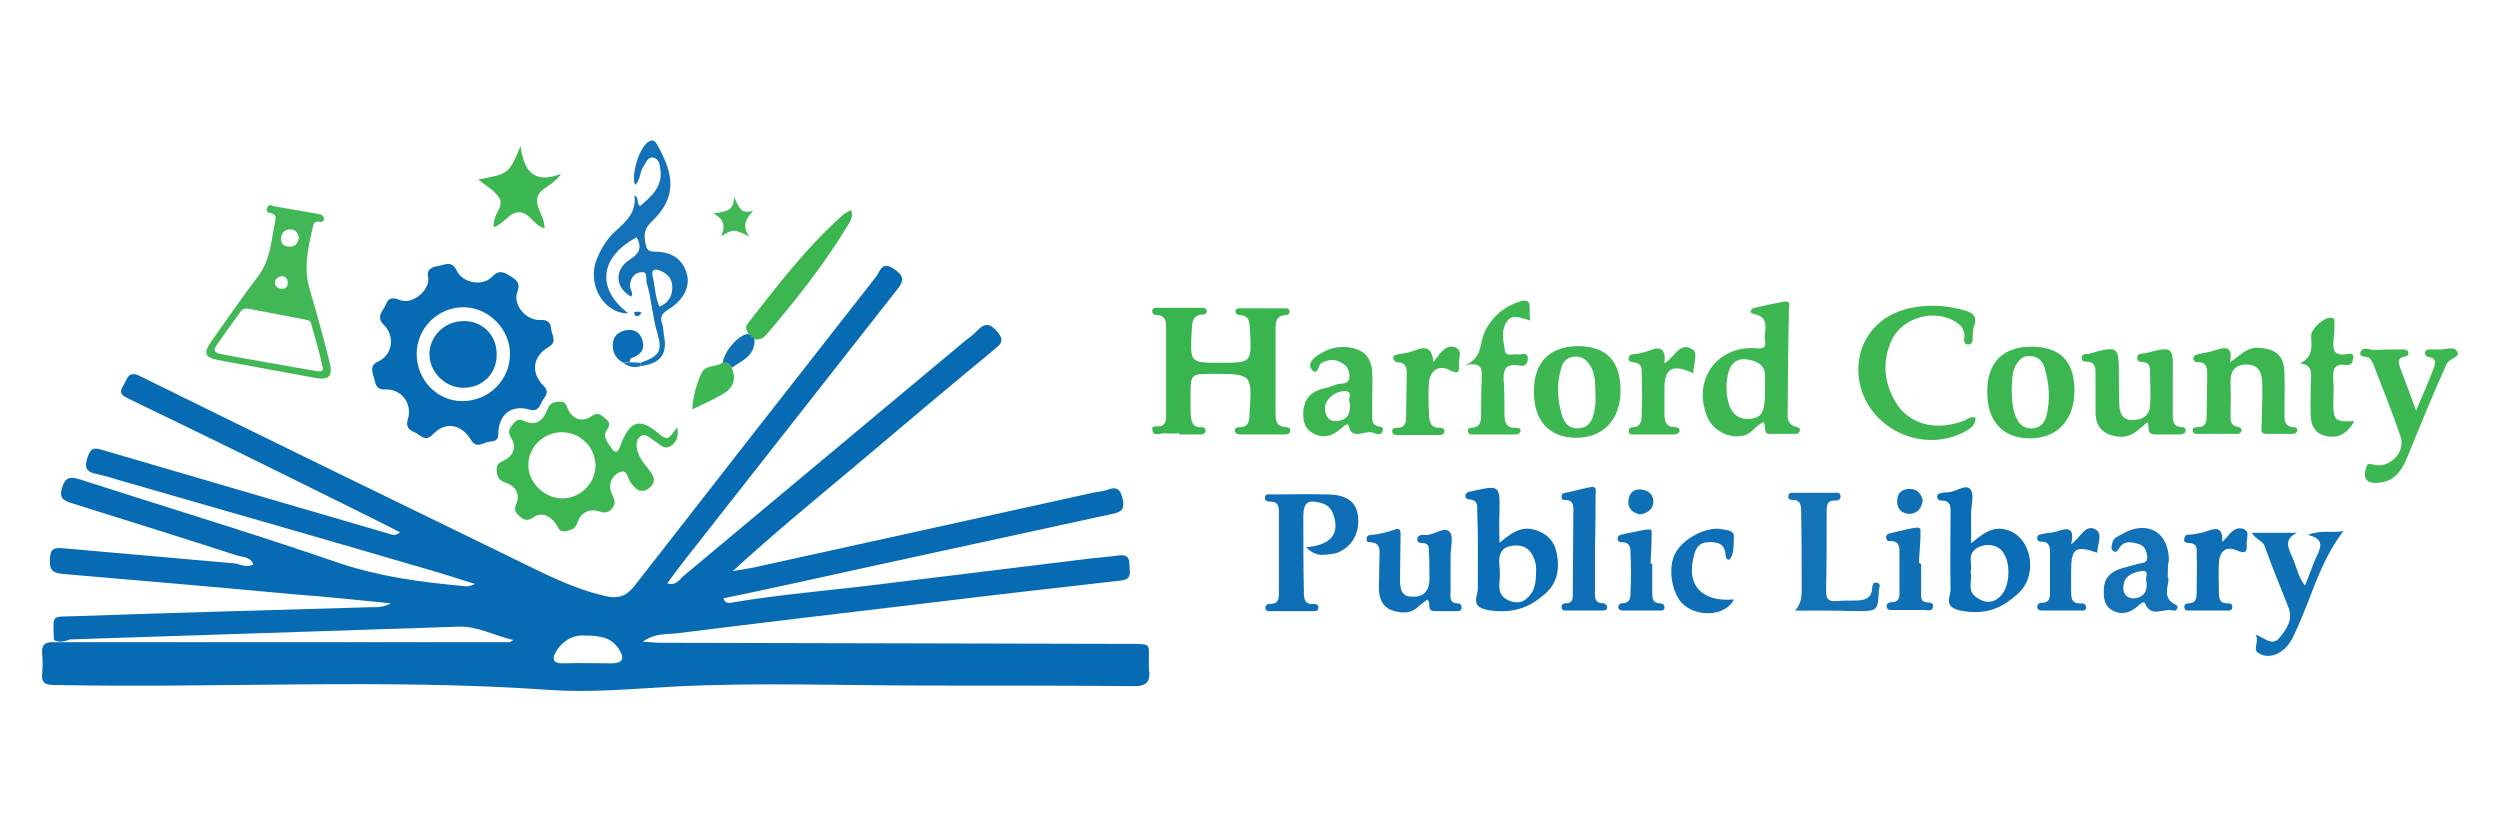 <?xml version="1.0" encoding="utf-8"?>
<!-- Generator: Adobe Illustrator 25.4.0, SVG Export Plug-In . SVG Version: 6.00 Build 0)  -->
<svg version="1.1" id="Layer_1" xmlns="http://www.w3.org/2000/svg" xmlns:xlink="http://www.w3.org/1999/xlink" x="0px" y="0px"
	 viewBox="0 0 450 150" style="enable-background:new 0 0 450 150;" xml:space="preserve">
<style type="text/css">
	.st0{fill:#076BB4;}
	.st1{fill:#3BB650;}
	.st2{fill:#38B54E;}
	.st3{fill:#41B855;}
	.st4{fill:#3DB752;}
	.st5{fill:#1271B7;}
	.st6{fill:#0E6FB6;}
	.st7{fill:#0B6DB5;}
	.st8{fill:#3CB751;}
	.st9{fill:#1472B7;}
	.st10{fill:#1070B6;}
</style>
<g>
	<path class="st0" d="M9.7,115.2c-0.1-4.8-0.7-4.1,4.1-4.3c17.6-0.6,35.2-1.1,52.8-1.6c1.1,0,2.2,0.1,3.8-0.7
		c-6.2-0.6-11.7-1.2-17.2-1.6c-14-1.3-28-2.5-42-3.7c-2.2-0.2-2.3-1.2-2.2-2.9c0.1-1.9,1.1-1.8,2.5-1.7c10.2,0.9,20.4,1.8,30.6,2.7
		c1.1,0.1,2.2,0.9,3.5,0.2c-0.5-1.4-1.9-1.3-2.9-1.6c-9.9-3.2-19.8-6.3-29.7-9.4c-1.7-0.5-2.4-1-1.8-2.9c0.6-1.9,1.5-1.9,3.2-1.4
		c15.5,5,31.1,9.7,46.5,15c7.4,2.5,14.9,3.5,22.6,4.2c0.6,0.1,1.3,0,2-0.4c-2.4-0.7-4.7-1.5-7.1-2.2c-19.1-5.6-38.3-11.1-57.4-16.6
		c-1.2-0.4-2.4-0.7-3.7-1c-2-0.4-2.1-1.4-1.5-3.1c0.5-1.3,0.9-1.7,2.3-1.3c9.8,2.9,19.6,5.7,29.4,8.6c7.5,2.2,15.1,4.4,22.6,6.6
		c0.5,0.2,1.1,0.4,1.9-0.3c-3.5-1.8-7-3.5-10.4-5.2C48.9,84.3,36.1,78,23.2,71.8c-1.2-0.6-1.9-1-1-2.4c0.7-1.1,0.8-2.8,3-1.7
		c22.1,10.9,44.3,21.7,66.5,32.5c5.6,2.7,11.1,5.7,17.3,7.1c2.2,0.5,3.6,0.1,5.1-1.7c14.5-18.6,29-37.2,43.6-55.8
		c0.7-0.9,1-2.9,3.2-1.4c1.8,1.2,1.9,2.1,0.6,3.7c-12.8,16.3-25.6,32.6-38.4,48.9c-1,1.3-1.9,2.5-3,4c1.6,0.5,2.2-0.7,2.9-1.3
		c16.8-14,33.5-28,50.3-42c0.8-0.7,1.8-1.3,2.5-2.1c1.4-1.5,2.4-1.5,3.8,0.2c1.2,1.5,0.6,2.1-0.5,3c-8.5,7-16.9,14.1-25.3,21.2
		c-7.3,6.1-14.7,12.2-21.9,18.8c1.6-0.3,3.3-0.5,4.9-0.9c20-4.4,39.9-8.8,59.9-13.2c0.8-0.2,1.7-0.2,2.5-0.5
		c1.8-0.7,2.5-0.2,2.9,1.7c0.4,1.9-0.4,2.3-1.9,2.6c-14.7,3.2-29.4,6.4-44.1,9.6c-8.6,1.9-17.2,3.8-25.9,5.6
		c0.3,0.7,0.6,0.9,1.3,0.8c8.8-1.5,17.8-2.2,26.6-3.3c12.3-1.5,24.5-3,36.8-4.5c2.1-0.3,4.2-0.4,6.3-0.7c1.4-0.2,2.1,0.1,2.1,1.6
		c0,1.3,0.6,2.7-1.6,2.9c-11.4,1.3-22.9,2.6-34.3,4c-15.2,1.8-30.4,3.6-45.6,5.5c-1.8,0.2-3.8-0.1-6.1,1.5c1.6,0.1,2.4,0.2,3.3,0.2
		c28,0.1,56.1,0.1,84.1,0.2c4.5,0,3.6-0.1,3.7,3.7c0,0.3,0,0.5,0,0.8c0.4,2.4-0.5,3.2-3,3.1c-12.3-0.1-24.6-0.1-36.8-0.1
		c-15.3,0-30.7-0.6-46,0.2c-7.3,0.4-14.6,1.1-21.9,0.6c-29.8-2.1-59.6-0.3-89.4-0.9c-1.7,0-2.3-0.5-2.1-2.2c0.1-1.1,0.1-2.2,0-3.3
		c-0.2-1.7,0.5-2.3,2.1-2.2c27.3,0,54.7,0,82,0c0.1,0,0.2-0.1,0.7-0.4c-3.5-0.8-6.4-2.5-9.8-2.4c-23.3,0.8-46.7,1.5-70,2.3
		C11.6,115.5,10.6,115.7,9.7,115.2z M105.4,114.4c-2-0.2-3.9,0.7-5.2,2.7c-0.9,1.4-0.8,2.4,1.3,2.3c2.9-0.1,5.8,0,8.6,0
		c1.9,0,2.4-0.8,1.4-2.4C110.2,114.8,108.1,114.4,105.4,114.4z"/>
	<path class="st0" d="M77.1,50.2c-0.4-1.6,0.4-2.1,1.7-2.3c1.2-0.2,2.5-1.1,3.4,0.8c1.1,2.3,4.7,2.9,6.4,1.1c1.1-1.2,2-0.9,3.1-0.2
		c1.1,0.7,2.1,1.2,1.4,3c-0.8,2.3,1.6,5.1,4.1,5c1.3-0.1,2,0.5,2,1.6c0.1,1.1,1.2,2.3-0.5,3.3c-2.8,1.6-3.2,4.6-0.9,6.9
		c1.3,1.3,0.2,2-0.2,2.8c-0.5,0.9-0.7,2-2.4,1.5c-3.2-0.9-5.5,1-5.5,4.4c0,1.3-0.8,1.3-1.6,1.4c-1.1,0.1-2.3,1.4-3.3-0.3
		c-1.8-2.9-4.6-3.4-6.9-1c-1.4,1.5-2.3,0-3.3-0.4c-1-0.4-1.6-1-1.2-2.3c0.9-2.8-1.1-5.5-4-5.4c-1.8,0.1-1.8-1.1-2.1-2.2
		c-0.4-1.2-0.7-2.2,0.9-2.9c2.5-1.2,2.9-4.6,0.9-6.5c-1.6-1.6,0-2.6,0.4-3.8c0.5-1.3,1.4-1.1,2.5-0.7C74.1,54.9,77.2,52.4,77.1,50.2
		z M75,63.7c0,4.7,3.7,8.5,8.2,8.5c4.8,0,8.6-3.8,8.6-8.5c0-4.5-3.9-8.4-8.4-8.4C78.8,55.3,75,59.1,75,63.7z"/>
	<path class="st1" d="M121.9,76.9c0.3,1.6-0.1,2.7-1.2,3.4c-1.1,0.7-1.9-0.3-2.7-0.8c-0.9-0.5-1.9-1.8-2.9-0.8
		c-0.9,0.9-0.5,2.4,0.1,3.6c0.5,0.9,1.2,1.7,1.8,2.5c0.9,1.1,1,2.2-0.2,3.1c-1.2,0.9-2.2,0.4-3-0.7c-0.1-0.1-0.2-0.3-0.3-0.4
		c-0.6-0.7-0.5-2.6-2.2-1.7c-1.4,0.8-1.8,2.3-1.2,3.7c0.4,1,0.9,1.6,0.1,2.7c-0.8,1-1.5,0.8-2.6,0.5c-1.6-0.5-3.1,0.4-3.6,1.9
		c-0.4,1.3-1.1,1.5-2.1,1.7c-1.3,0.3-1.4-0.7-1.9-1.4c-1-1.3-2.5-2.2-4.1-1c-1.1,0.7-1.7,0.3-2.4-0.3c-0.6-0.6-1.1-1-0.6-2.1
		c0.8-1.9-0.1-3.4-2.1-4c-1.1-0.4-1.3-1.1-1.4-2.1c-0.1-1.1,0.4-1.4,1.3-1.8c1.8-0.9,2.3-2.5,1.3-4.1c-0.7-1.1-0.3-1.7,0.3-2.4
		c0.6-0.8,1.1-1.1,2.1-0.6c2.1,1,3.4-0.2,4.1-2c0.4-1.3,1.2-1.4,2.2-1.5c1.1-0.1,1.2,0.6,1.6,1.5c0.9,1.8,2.7,2.2,4.2,1.1
		c1.2-0.8,1.6-0.2,2.3,0.3c0.8,0.6,1.2,1.1,0.5,2.1c-1,1.4,0.2,2.4,0.8,3.4c0.6,0.9,1.1,0.8,1.5-0.3c1.8-4.9,3.6-5.4,7.5-1.9
		C120.3,79.1,120.3,79.1,121.9,76.9z M101.3,77.8c-3.4-0.1-6.3,2.7-6.2,6c0,3,2.8,5.8,5.9,5.9c3.3,0.1,6.1-2.5,6.2-5.8
		C107.2,80.6,104.6,77.9,101.3,77.8z"/>
	<path class="st2" d="M212.3,78c-0.8,0-1.7,0.1-2.5,0c-0.8-0.1-2,0.6-2.3-0.3c-0.5-1.5,1.1-0.7,1.7-1.1c0.7-0.5,0.7-1.1,0.7-1.8
		c0-5.3,0-10.7,0-16c0-1.2-0.3-2-1.6-2.1c-0.4,0-0.9-0.1-0.9-0.7c0-0.6,0.5-0.6,0.9-0.6c2.6,0,5.2,0,7.9,0c0.4,0,0.9,0,1,0.5
		c0.1,0.4-0.2,0.7-0.6,0.7c-2.2,0.1-2,1.7-2.1,3.1c-0.3,5.6-0.3,5.6,5.2,5.6c5.6,0,5.6,0,5.3-5.7c-0.1-1.3,0.1-2.8-1.9-2.9
		c-0.4,0-0.8-0.3-0.7-0.8c0.1-0.4,0.5-0.4,0.8-0.4c2.7,0,5.4,0,8.1,0c0.3,0,0.7,0,0.8,0.4c0.1,0.6-0.3,0.8-0.7,0.8
		c-1.8,0.1-1.8,1.4-1.8,2.8c0,4.9,0,9.8,0,14.7c0,1.3,0,2.6,1.9,2.7c0.4,0,0.9,0.2,0.7,0.8c-0.1,0.5-0.6,0.5-1,0.5
		c-2.6,0-5.2,0-7.9,0c-0.5,0-0.9-0.1-1-0.6c-0.1-0.6,0.4-0.7,0.8-0.7c1.7,0,1.8-1.2,1.8-2.4c0.5-7.2,0.5-7.2-6.6-7.2c-4,0-4,0-4,4
		c0,0.9,0,1.9,0,2.8c0.1,1.3,0,2.9,2,2.8c0.3,0,0.7,0.1,0.7,0.6c0,0.5-0.4,0.7-0.8,0.7c-1.4,0-2.7,0-4.1,0
		C212.3,78.1,212.3,78.1,212.3,78z"/>
	<path class="st3" d="M49.2,37.1c2.7,0.5,5.3,0.9,8,1.4c0.5,0.1,1.1,0.2,1.1,0.9c0,0.6-0.5,0.6-0.9,0.5c-0.8-0.1-1,0.4-1.1,1
		c-0.8,3.6-1.7,7.2-0.6,11c1.3,4.4,2.5,8.8,3.6,13.2c0.7,2.7-0.1,3.4-2.7,2.9c-5.8-1.1-11.6-2.1-17.4-3.2c-2.4-0.5-2.6-1.2-1.2-3.3
		c2.8-3.9,5.5-7.9,8.4-11.7c2.4-3.1,2.4-6.7,3.2-10.3c0.1-0.6-0.1-0.9-0.7-1.1c-0.5-0.1-1.1-0.2-0.8-0.9
		C48.2,36.8,48.7,36.8,49.2,37.1z M44.9,55.6c-0.6-0.1-1.2-0.1-1.6,0.5c-1.5,2.1-3,4.1-4.4,6.2c-0.6,0.8-0.1,1.2,0.7,1.4
		c5.8,1.1,11.6,2.1,17.4,3.1c0.5,0.1,1.3,0.1,1.1-0.6c-0.6-2.8-1.4-5.5-2.2-8.3c-0.1-0.2-0.7-0.3-1.1-0.4
		C51.5,56.9,48.2,56.2,44.9,55.6z M53.8,42.8c-0.2-0.8-0.5-1.5-1.5-1.5c-1,0-1.6,0.5-1.7,1.5c-0.1,1,0.4,1.6,1.5,1.6
		C53,44.5,53.6,43.9,53.8,42.8z M50.8,49.7c-0.6,0.1-1.2,0.4-1.3,1c-0.1,0.8,0.4,1.2,1.2,1.3c0.7,0,1.1-0.4,1.1-1.1
		C51.8,50.2,51.4,49.8,50.8,49.7z"/>
	<path class="st4" d="M317.4,76c-1.3,0.5-2,2-3.5,2.4c-2.7,0.7-5.9-1-6.8-3.9c-2.4-6.9,2.7-12.4,9-11.8c1.3,0.1,1.8-0.1,1.6-1.4
		c-0.3-1.7,1.2-4.2-2.1-4.8c-0.9-0.2-0.4-1,0.3-1.1c1.7-0.4,3.5-0.8,5.2-1.1c1.4-0.2,0.9,0.8,0.9,1.5c-0.1,5.8-0.2,11.6-0.2,17.5
		c0,1.4-0.5,3.2,1.8,3.6c0.3,0.1,0.5,0.4,0.3,0.8c-0.2,0.4-0.5,0.4-0.8,0.4c-1.4,0-2.9,0-4.3,0C317.1,78.3,318.1,76.6,317.4,76z
		 M317.7,70.1c0-0.7,0-1.3,0-2c0.2-2.3-1.3-3.1-3.2-3.4c-2.1-0.3-3.1,0.9-3.5,2.8c-0.2,1-0.3,2-0.2,3c0.2,3.3,1.6,5,3.9,4.9
		c2.4-0.1,3-1.1,3-5C317.7,70.3,317.7,70.2,317.7,70.1z"/>
	<path class="st5" d="M115.3,65.3c3.4-1.2,4-2.1,3-5.4c-0.9-3-1-6.1-1.9-9c-0.2-0.7,0.3-2.1-1-1.9c-1.3,0.1-2,1.2-2,2.5
		c0,0.7,0.7,1.2,0.2,1.9c-2.9-1.6-3.1-4.9-0.2-6.7c1.9-1.2,2.1-2.3,1.2-4c-6.7,3.6-7.3,9.3-1.5,13.7c-4.4,0.1-7.5-5.2-5.7-9.7
		c0.8-2,1.9-3.8,3.5-5.2c1.9-1.7,3.7-3.4,3.3-6.3c0.9,0.3,0.3,1.4,1,1.9c2-1.7,4-3.4,3.7-6.4c-0.1-1-0.3-2.1-1.2-2.3
		c-1.1-0.3-1.4,0.9-1.9,1.6c-0.7,1-0.5,2.5-1.5,3.3c-0.7-1.9,0.7-6.5,2.3-7.7c1.1-0.8,1.5,0.1,1.9,0.8c2.7,5,3.5,9-1.2,13.5
		c-1.4,1.3-1.4,2.4-1.1,4c0.2,1,0.5,1.4,1.6,1.4c2.8,0,5,1.1,5.8,3.9c0.7,2.3-0.5,4.8-3.3,6.5c-1.1,0.7-1.6,1.3-1.1,2.6
		c0.2,0.6,0.2,1.3,0.3,2c0.7,3.5-0.6,5.1-4.2,5.6C115.3,65.7,115.3,65.5,115.3,65.3z M118.7,55.2c1.7-0.7,2.4-2,2.3-3.8
		c-0.1-1.4-1-2.2-2.2-2.7c-1.1-0.4-1.6-0.1-1.3,1.1C117.9,51.5,117.9,53.4,118.7,55.2z"/>
	<path class="st4" d="M355.6,75.2c0,1.1-0.6,1.7-1.4,2.2c-7.9,4.7-18.4-0.3-19.6-9.3c-0.8-6.4,3.3-11.8,10.1-12.8c3-0.5,6-0.3,9,0.6
		c1.7,0.5,2.2,1.2,1.6,2.9c-0.2,0.5-0.1,1-0.2,1.5c-0.1,0.6,0.2,1.6-0.7,1.7c-1.2,0.1-0.8-1.1-0.8-1.7c-0.1-1-0.5-1.6-1.2-2.1
		c-4-2.9-10.3-1.1-12.1,3.5c-1.5,3.6-1.1,7.2,0.8,10.5c2.4,4.2,7.3,5.5,12.5,3.5C354.2,75.4,354.8,74.9,355.6,75.2z"/>
	<path class="st6" d="M235.1,98.5c4.6-0.4,6.1-2.5,4.9-5.9c-0.4-1.2-1.2-1.8-2.3-2.1c-2.3-0.6-3.1,0-3.1,2.4c0,4.5,0,9,0.1,13.5
		c0,1.2,0,2.5,1.8,2.3c0.5,0,0.9,0.3,0.8,0.7c0,0.7-0.7,0.6-1.1,0.6c-2.5,0-4.9,0-7.4,0c-0.4,0-0.9,0.1-1-0.4
		c-0.1-0.7,0.3-0.9,0.9-0.9c1.3,0,1.5-0.8,1.5-1.8c0-4.9,0-9.8,0-14.7c0-1-0.1-1.9-1.5-1.9c-0.5,0-1.1-0.1-1-0.8
		c0.1-0.7,0.7-0.5,1.2-0.5c3.3,0,6.6-0.1,9.9,0c3.4,0,5.2,1.2,5.6,3.6c0.5,3.2-1,6-4,7C238.8,99.8,237,100.5,235.1,98.5z"/>
	<path class="st7" d="M269.9,97.7c2-1.6,3.7-3,6.1-2.4c2.3,0.6,3.7,1.9,4.2,4.2c0.6,2.9,0.1,5.5-2.1,7.4c-2.7,2.4-5.5,3.5-9.7,3
		c-4-0.5-2.4-2.5-2.4-3.9c0-4.6,0.1-9.3-0.1-13.9c0-1,0.2-2.1-1.4-2.2c-0.5,0-0.8-0.3-0.7-0.8c0.1-0.4,0.4-0.5,0.7-0.6
		c0.2,0,0.3,0,0.5-0.1c5-1.1,5-1.1,4.9,4.1C269.8,94.2,269.9,95.8,269.9,97.7z M276.5,102.5c0,0,0-0.6-0.1-1.1
		c-0.5-2-1.6-3.4-3.9-3.2c-2.4,0.2-2.8,1.7-2.6,3.7c0.1,1,0.1,2,0,3c-0.2,1.8,0.5,2.9,2.3,3.4c1.8,0.5,2.9-0.6,3.7-1.9
		C276.4,105.3,276.5,104.2,276.5,102.5z"/>
	<path class="st7" d="M354.8,97.8c2.2-1.8,3.9-3.2,6.5-2.4c4.4,1.3,5.7,8.1,1.9,11.5c-2.7,2.4-5.4,3.8-9.8,3.1
		c-3.8-0.6-2.3-2.4-2.3-3.9c-0.1-4.6,0-9.1,0-13.7c0-1.1,0.1-2.3-1.6-2.3c-0.5,0-0.8-0.2-0.8-0.7c0-0.5,0.4-0.6,0.9-0.7
		c0.3,0,0.7-0.1,1-0.1c1.5,0,3.2-1.6,4.1-0.5c0.7,0.9,0.1,2.9,0.1,4.4C354.8,94.1,354.8,95.7,354.8,97.8z M354.7,102.9
		c0.4,1.5-0.7,3.3,0.9,4.5c1.5,1.2,3.1,1.3,4.5-0.1c1.8-1.8,1.9-6.4,0.2-8.2c-1.2-1.3-3.4-1.3-4.8-0.2
		C354.1,100.1,355.1,101.6,354.7,102.9z"/>
	<path class="st1" d="M401.4,65.2c1.9-1.2,3-2.7,5.1-2.6c3.1,0.2,4.6,1.3,4.7,4.4c0.1,2.4,0,4.9,0,7.3c0,1.2-0.1,2.5,1.7,2.6
		c0.4,0,0.7,0.2,0.6,0.6c-0.1,0.5-0.5,0.6-0.9,0.6c-1.5,0-3,0-4.6,0c-1.3,0-0.9-1-0.9-1.6c0-2.4,0.2-4.9,0.1-7.3
		c0-1.9-0.5-3.6-2.9-3.6c-2.4,0.1-2.9,1.6-2.8,3.6c0.1,1.9,0,3.7,0,5.6c0,0.9,0,1.7,1.1,2c0.5,0.1,1.1,0.2,0.8,0.9
		c-0.2,0.5-0.7,0.4-1.1,0.4c-2.2,0-4.4,0-6.6,0c-0.5,0-0.9,0-1-0.5c-0.1-0.6,0.3-0.7,0.8-0.7c1.6,0,1.7-1,1.7-2.2
		c0-2.4,0.1-4.7,0.1-7.1c0-1.2,0-2.5-1.8-2.4c-0.5,0-0.7-0.3-0.7-0.8c0.1-0.4,0.4-0.5,0.7-0.6c1.2-0.3,2.3-0.4,3.4-0.8
		C400.8,62.4,401.9,62.4,401.4,65.2z"/>
	<path class="st1" d="M386.5,76c-1.6,1.4-2.9,2.8-5.1,2.6c-2.7-0.3-4.2-1.6-4.2-4.4c0-2.2,0-4.4,0-6.6c0-1.2,0.1-2.5-1.7-2.5
		c-0.5,0-0.8-0.2-0.8-0.7c0-0.5,0.4-0.7,0.9-0.7c0.1,0,0.2,0,0.3,0c5.5-1.5,5.5-1.5,5.5,4.2c0,1.8,0,3.5,0.1,5.3
		c0.1,1.4,0.8,2.5,2.4,2.4c1.5,0,2.9-0.6,3.1-2.4c0.2-2.2,0-4.4,0-6.6c0-0.8-0.3-1.3-1.1-1.4c-0.5-0.1-1.3,0-1.2-0.9
		c0.1-0.8,0.9-0.6,1.4-0.7c5.1-1.3,5.1-1.3,5,3.9c0,2.2,0,4.4,0,6.6c0,1.3-0.2,2.7,1.7,2.8c0.3,0,0.7,0.2,0.6,0.6
		c0,0.5-0.5,0.7-0.9,0.7c-1.5,0-3,0-4.5,0C386.1,78.2,387.1,76.7,386.5,76z"/>
	<path class="st8" d="M291.7,70.3c0,5.3-3.2,8.6-8.2,8.5c-4.7-0.1-7.4-3.1-7.4-8.3c0-5.3,2.8-8.2,8.1-8.2
		C289.2,62.4,291.7,65,291.7,70.3z M287.2,71.7c-0.1-2.4,0.1-4.4-1.1-6.1c-0.7-1-1.5-1.5-2.8-1.4c-1.1,0.1-1.9,0.8-2.2,1.8
		c-1,3.1-0.8,6.1,0.2,9.2c0.5,1.3,1.5,2,2.9,1.9c1.4-0.1,2.3-1,2.6-2.4C287.2,73.6,287.2,72.4,287.2,71.7z"/>
	<path class="st4" d="M434.9,73.9c1.2-2.9,2.2-5,3-7.2c0.4-0.9,1-2.2-0.9-2.5c-0.4-0.1-0.5-0.4-0.5-0.8c0.1-0.4,0.4-0.5,0.8-0.5
		c0.5,0,1,0,1.5,0c1.2,0.2,2.9-0.8,3.5,0.4c0.6,1-1.4,1.2-1.9,2.2c-2.4,5.3-4.6,10.7-6.8,16.1c-1,2.5-2.2,5.1-5.5,5.3
		c-2.2,0.2-2.8-0.8-2.2-2.7c0.2-0.7,0.4-0.8,1.2-0.6c2.8,0.9,6-2.1,5-5c-1.5-4.5-3.3-8.8-5-13.3c-0.1-0.2-0.3-0.4-0.4-0.6
		c-0.4-0.8-2.2-0.2-1.8-1.3c0.4-1.2,1.8-0.3,2.7-0.4c1.5-0.1,3-0.1,4.6-0.1c0.5,0,1.1-0.1,1.3,0.5c0.1,0.5-0.2,0.7-0.7,0.8
		c-1.3,0.2-1.1,1.1-0.8,1.9C432.9,68.5,433.8,70.9,434.9,73.9z"/>
	<path class="st1" d="M357.7,70.5c0-5.3,2.9-8.2,8.2-8.1c5,0.1,7.5,2.7,7.5,7.9c0,5.4-3.2,8.7-8.2,8.6
		C360.4,78.8,357.7,75.8,357.7,70.5z M362.1,70.2c0.1,2,0.1,3.8,1.1,5.5c0.6,1.1,1.6,1.5,2.7,1.4c1.2-0.1,2-0.8,2.4-2
		c0.8-3,0.6-6-0.3-9c-0.4-1.2-1.3-2-2.6-2c-1.4-0.1-2.1,0.8-2.7,1.9C362.1,67.4,362.2,68.9,362.1,70.2z"/>
	<path class="st6" d="M256.9,107.9c-0.5,0.4-1,0.8-1.5,1.2c-1.5,1.5-3.3,1.3-5,0.7c-1.7-0.7-2.2-2.3-2.2-4c0-1.8,0.1-3.6,0.1-5.3
		c0-1.2,0.4-2.9-1.8-2.9c-0.4,0-0.6-0.3-0.5-0.7c0-0.4,0.3-0.6,0.7-0.6c1.5-0.1,3-0.5,4.4-1c1.1-0.4,1,0.5,1,1.2
		c0,2.6-0.1,5.2-0.1,7.9c0,1.5,0.2,3,2.2,3c2,0.1,3-1,3.1-2.9c0-1.8,0-3.5-0.1-5.3c0-0.6,0-1.2-0.7-1.4c-0.5-0.1-1.4,0.1-1.4-0.7
		c0.1-1,1-0.8,1.6-0.8c1.5,0,3.3-1.6,4.2-0.6c0.8,0.8,0.2,2.9,0.2,4.4c0,2.1,0,4.2,0,6.3c0,1-0.3,2.2,1.3,2.2c0.5,0,0.7,0.4,0.7,0.9
		c-0.1,0.4-0.4,0.5-0.7,0.5c-1.4,0-2.9,0-4.3,0C256.7,109.9,257.7,108.5,256.9,107.9z"/>
	<path class="st9" d="M323.1,109.9c1.3-1.4,1.2-2.9,1.2-4.4c0-4.5,0-9-0.1-13.4c0-1,0-2.1-1.5-2.1c-0.5,0-0.9-0.2-0.8-0.7
		c0.1-0.7,0.6-0.6,1.2-0.6c2.4,0,4.7,0,7.1,0c0.5,0,1.1-0.1,1.1,0.7c0,0.5-0.4,0.7-0.9,0.7c-1.5-0.1-1.6,0.8-1.6,2
		c0,4.8,0,9.6-0.1,14.4c0,1.3,0.5,1.8,1.8,1.7c1.1-0.1,2.2-0.1,3.3-0.1c1.6,0,3.1-0.2,3.2-2.3c0-0.5,0.3-1.1,0.9-0.9
		c0.7,0.2,0.4,0.8,0.3,1.3c-0.2,3.8-0.2,3.8-4.1,3.8C330.4,109.9,326.7,109.9,323.1,109.9z"/>
	<path class="st1" d="M247,70.8c0,1.3,0,2.7,0,4c0,0.7-0.1,1.4,0.7,1.8c0.4,0.3,1.4,0,1.2,0.9c-0.2,1-1.2,0.6-1.7,0.4
		c-1.5-0.6-3.8,1.6-4.5-1.4c-0.1-0.4-1,0.3-1.4,0.7c-1.6,1.4-3.3,1.8-5.1,0.7c-1.5-0.9-1.7-2.4-1.6-4c0.2-2.1,1.4-3.4,3.4-3.9
		c0.9-0.2,1.8-0.5,2.6-0.8c0.8-0.3,2.2,0.2,2.3-1.4c0-1.2-0.5-2.1-1.6-2.6c-1.1-0.6-2.2-0.5-3.4,0.1c-0.7,0.4-0.6,2.4-1.7,1.3
		c-1-1.1,0.2-2.2,1.4-2.9c1.6-1,3.2-1.4,5-1.2c3,0.4,4.3,1.8,4.4,4.8C247.1,68.5,247,69.6,247,70.8C247,70.8,247,70.8,247,70.8z
		 M242.9,72.2c-0.3-0.4,0.8-1.8-0.9-1.8c-1.8,0-3.7,1.7-3.5,3.3c0.1,1.2,0.7,2.2,2,2.1C242.5,75.7,243.3,74.4,242.9,72.2z"/>
	<path class="st10" d="M405.3,95.9c2.9,0,5.6,0,8.2,0c-2.7,1.2-1.4,3.1-0.8,4.6c0.7,1.6,1,3.4,2.2,4.9c0.8-1.9,1.4-3.8,2.2-5.5
		c0.8-1.6,1.1-3-1.7-3.6c2.4-1,4.3-0.3,6.4-0.7c-4.1,5.4-5.6,11.4-8.1,17c-0.8,1.7-1.4,3.5-3,4.6c-1.2,0.9-2.8,1.2-4.1,0.4
		c-1.3-0.7,0.2-2-0.6-3.4c1.8,0.8,3.1,2.1,4.3,0.6c1.3-1.6,2.5-3.2,1.6-5.5c-1.4-3.6-2.9-7.2-4.2-10.8
		C407.4,97.3,406.1,97.2,405.3,95.9z"/>
	<path class="st8" d="M275.5,57.7c-1.7-0.4-3.2-1.3-4.2,0.1c-1.2,1.6-0.7,3.6-0.4,5.4c0.2,1.1,1.6,0.4,2.4,0.6
		c0.6,0.1,1.7-0.6,1.7,0.8c0,1-0.6,1.4-1.5,1.2c-2.8-0.5-3,1.1-2.8,3.2c0.1,1.6,0.1,3.2,0.1,4.8c0,1.7-0.1,3.4,2.3,3.2
		c0.4,0,0.7,0.3,0.6,0.6c-0.1,0.3-0.4,0.6-0.7,0.6c-2.7,0-5.4,0-8.1,0c-0.4,0-0.6-0.2-0.7-0.6c0-0.4,0.2-0.6,0.6-0.6
		c1.9-0.1,1.8-1.4,1.8-2.7c0-1.9,0-3.9,0.1-5.8c0-1.6,0.5-3.6-3.1-2.7c3.2-1.3,2.7-3.7,3.5-5.7c1.1-2.7,3.4-4.8,6.1-5.7
		C276.4,53.2,274.9,56,275.5,57.7z"/>
	<path class="st5" d="M390.2,103.8c0.6,1.2-1.5,3.7,1.5,5.1c0.6,0.3,0.1,1.2-0.6,1c-1.6-0.5-3.9,1.4-5-1.3c-0.2-0.5-1,0.2-1.4,0.6
		c-1.4,1.2-2.9,1.5-4.4,0.7c-1.6-0.8-1.7-2.4-1.6-4c0.1-1.9,1.2-2.9,2.9-3.5c1-0.3,2.1-0.6,3.2-0.9c0.7-0.2,1.8,0,1.7-1.3
		c-0.1-1.1-0.5-2-1.6-2.3c-1.2-0.3-2.5-0.7-3.4,0.7c-0.3,0.4-0.5,1-1.1,0.6c-0.5-0.3-0.3-0.9-0.2-1.4c0.2-1.1,1.2-1.3,2-1.8
		c4.4-2.4,8.2-0.2,8.2,4.9C390.2,101.6,390.2,102.4,390.2,103.8z M386.3,104.3c-0.1-0.4,0.7-1.8-1-1.5c-1.5,0.3-3,0.9-3.1,2.8
		c-0.1,1.3,0.7,2.2,2,2.1C385.9,107.5,386.7,106.4,386.3,104.3z"/>
	<path class="st1" d="M414,65.4c2.4-1.1,2.1-3.1,2-4.9c0-1.4,2.4-3.5,3.7-3.3c0.6,0.1,0.5,0.5,0.5,0.9c0,0.8,0,1.7-0.1,2.5
		c-0.2,1.9-0.4,3.7,2.5,3.1c0.5-0.1,1.1-0.1,1,0.7c-0.1,0.7-0.3,1.4-1.2,1.3c-2.5-0.4-2.5,1.1-2.4,2.9c0.1,1.3,0,2.5,0,3.8
		c0,3.3,0.3,3.6,3.8,3.4c-1.3,2.2-2.9,3.3-5.4,2.6c-2.4-0.7-2.5-2.7-2.5-4.7c0-1.9,0-3.9,0.1-5.8C416.1,66.4,415.6,65.6,414,65.4z"
		/>
	<path class="st1" d="M134.7,60.1c-0.3-0.7-0.7-1.2,0-2c5.3-6.8,10.5-13.6,17-19.4c0.4-0.4,1-0.6,1.5-0.9c0.5,1.3-0.3,2.3-0.8,3.1
		c-4.2,6.9-9.3,13.3-14.5,19.4c-0.7,0.8-1.4,0.8-2.2,0.8c0,0,0,0.1,0,0.1c0.2-0.5-0.1-0.6-0.6-0.5l0,0
		C135.3,60.2,135,60.1,134.7,60.1L134.7,60.1z"/>
	<path class="st6" d="M287.1,98c0,2.7,0,5.4,0,8.1c0,1.2-0.3,2.5,1.6,2.5c0.2,0,0.6,0.4,0.6,0.7c0,0.5-0.4,0.6-0.9,0.6
		c-2.1,0-4.2,0-6.3,0c-0.4,0-0.9,0.1-1-0.5c-0.1-0.5,0.2-0.8,0.7-0.8c1.4,0,1.3-1,1.3-1.9c0-4.7,0.1-9.5,0.1-14.2
		c0-1,0.3-2.6-1.6-2.5c-0.4,0-0.6-0.3-0.5-0.7c0-0.4,0.3-0.6,0.7-0.6c1.5-0.3,2.9-0.7,4.4-1c1.4-0.3,1,0.8,1,1.5
		C287.2,92.1,287.2,95,287.1,98C287.1,98,287.1,98,287.1,98z"/>
	<path class="st8" d="M304.8,67.2c-3.8-1.8-5.2-0.9-5.2,2.8c0,1.4,0,2.7,0,4.1c0,1.4,0,2.8,2,2.8c0.5,0,0.8,0.3,0.7,0.8
		c-0.1,0.2-0.5,0.5-0.8,0.5c-2.5,0-5.1,0-7.6,0c-0.4,0-0.7-0.1-0.7-0.5c-0.1-0.5,0.2-0.8,0.7-0.8c1.6-0.1,1.6-1.3,1.6-2.4
		c0.1-2.4,0.1-4.7,0-7.1c0-0.8,0.1-1.8-1-2.1c-0.6-0.2-1.6,0-1.3-1c0.2-0.7,1-0.5,1.5-0.6c0.7-0.2,1.5-0.3,2.2-0.6
		c2.1-0.9,3-0.2,2.7,2.3c1.8-1,2.7-3.9,4.9-2.6C305.8,63.4,304.8,65.5,304.8,67.2z"/>
	<path class="st1" d="M258,65.2c0.3-0.4,0.6-0.8,0.9-1.2c0.8-1,1.8-2.1,3.2-1.4c1.2,0.6,0.4,2,0.5,3c0.2,1.4-0.2,1.8-1.7,1
		c-1.9-1-3.5,0.1-3.7,2.3c-0.1,1.7-0.1,3.4,0,5.1c0.1,1.4-0.1,3.1,2.1,3c0.3,0,0.7,0.2,0.7,0.6c0,0.5-0.4,0.7-0.9,0.7
		c-2.5,0-5.1,0-7.6,0c-0.5,0-0.9-0.1-0.9-0.7c0-0.6,0.5-0.6,0.9-0.6c1.6,0,1.6-1.1,1.6-2.3c0-2.2,0.1-4.4,0.1-6.6
		c0-1.3,0.3-2.9-1.8-2.9c-0.2,0-0.6-0.4-0.6-0.7c-0.1-0.5,0.4-0.6,0.8-0.7c1-0.2,2-0.3,3-0.7C256.6,62.3,257.8,62.5,258,65.2z"/>
	<path class="st4" d="M88.9,40.9c-0.4-2.1,1.9-3.6,1-5.2c-0.8-1.4-2.4-2.2-3.8-3.4c5.5-1,5.5-1,7.6-6c0.6,4.4,2.3,6.9,7.3,5
		c-1.5,2.2-4,2.6-4.3,4.4c-0.3,1.7,1.4,3.4,1.3,5.4c-1.9-0.5-2.7-2.9-4.6-2.9C91.7,38.2,90.7,40.3,88.9,40.9z"/>
	<path class="st10" d="M372.8,98c1.8-1.4,2.6-3.7,4.4-2.7c1.4,0.8,0.3,2.7,0.3,4.2c-3.9-1.4-4.7-0.8-4.7,3.3c0,1.1,0,2.2,0,3.3
		c0,1.3-0.1,2.7,1.9,2.5c0.4,0,0.8,0.2,0.8,0.8c-0.1,0.6-0.6,0.5-1,0.5c-2.3,0-4.6,0-6.8,0c-0.4,0-0.9,0-1-0.6
		c0-0.5,0.3-0.8,0.8-0.8c1.5,0,1.5-1,1.5-2.1c0-2.2,0-4.4,0-6.6c0-1.1,0.1-2.3-1.6-2.3c-0.5,0-0.8-0.3-0.7-0.8
		c0.1-0.5,0.6-0.5,1-0.6c0.9-0.2,1.9-0.2,2.7-0.5C372.2,95,373.5,94.9,372.8,98z"/>
	<path class="st6" d="M312.1,107.9c-1.5,3.1-6.9,3.3-9.4,0.6c-1.9-2.1-2.5-6.6-1.1-9c1.5-2.7,5.8-4.9,8.6-4.2
		c0.7,0.2,1.9,0.1,1.9,1.3c-0.1,1.3,0.1,2.8-0.6,3.9c-0.4,0.6-0.9,0-0.9-0.6c-0.1-2.1-1.5-2.4-3.2-2.3c-1.9,0.1-2.3,1.5-2.6,2.9
		C303.6,105.5,306.5,108.4,312.1,107.9z"/>
	<path class="st6" d="M400,97.6c0.3-0.4,0.7-0.7,1-1.1c0.7-0.9,1.6-1.7,2.8-1.3c1.3,0.5,0.5,1.8,0.6,2.7c0.1,1.3-0.1,1.9-1.7,1.2
		c-2-0.9-3.2,0.1-3.3,2.3c-0.1,1.6,0,3.2,0,4.8c0,1.2-0.1,2.5,1.7,2.4c0.5,0,0.8,0.3,0.7,0.8c-0.1,0.6-0.6,0.5-1,0.5
		c-2.2,0-4.4,0-6.6,0c-0.4,0-0.9,0.1-1-0.5c-0.1-0.5,0.2-0.8,0.7-0.8c1.5,0,1.5-1.1,1.5-2.1c0-2.3,0.1-4.6,0-6.8
		c0-0.7,0.2-1.6-0.9-1.9c-0.6-0.2-1.6,0.2-1.3-1c0.2-0.8,1-0.5,1.5-0.6c0.7-0.2,1.3-0.2,2-0.4C398.6,95.1,400.2,94.5,400,97.6z"/>
	<path class="st10" d="M345.8,101.5c0,1.8,0,3.5,0,5.3c0,0.6-0.1,1.4,0.8,1.6c0.6,0.1,1.6-0.1,1.3,1c-0.2,0.7-1,0.4-1.5,0.4
		c-1.9,0-3.7,0-5.6,0c-0.5,0-1.1,0.1-1.2-0.6c-0.1-0.5,0.4-0.8,0.8-0.8c1.7,0,1.5-1.2,1.5-2.3c0-2,0-4.1,0-6.1
		c0-1.3,0.2-2.7-1.8-2.6c-0.4,0-0.6-0.3-0.6-0.7c0-0.4,0.3-0.6,0.6-0.7c0.2,0,0.3,0,0.5-0.1c5-1.2,5.1-1.2,5.1-0.2
		c0,1.9-0.2,3.7-0.3,5.6C345.7,101.5,345.8,101.5,345.8,101.5z"/>
	<path class="st6" d="M297.4,101.5c0,1.8,0,3.5,0,5.3c0,0.9,0.1,1.7,1.3,1.8c0.5,0,1,0.2,0.9,0.9c-0.1,0.5-0.7,0.4-1.1,0.4
		c-2.1,0-4.2,0-6.3,0c-0.4,0-0.9-0.1-0.9-0.6c0-0.4,0.3-0.7,0.6-0.7c1.7,0,1.6-1.3,1.6-2.3c0.1-2.2,0.1-4.4,0-6.6c0-1,0-2.1-1.6-2.1
		c-0.5,0-0.8-0.3-0.7-0.8c0.1-0.4,0.4-0.5,0.7-0.6c0.2,0,0.3,0,0.5-0.1c4.8-1,4.9-1,4.9-0.3c0,1.9-0.1,3.7-0.2,5.6
		C297.3,101.5,297.4,101.5,297.4,101.5z"/>
	<path class="st4" d="M131.7,66.2c1,2.2,0.1,3.8-1.7,4.8c-1.7,1-3.4,1.7-5.4,2.7c0.2-2.4,0.7-4.4,1.6-6.4c0.8-1.9,2.9-1,4-2.2
		C130.8,65.2,131.3,65.6,131.7,66.2z"/>
	<path class="st7" d="M112.2,65.3c-1.1-0.6-1.8-1.5-1.9-2.8c-0.1-1.6,0.6-2.6,2.1-3c1.6-0.4,2.7,0.2,3.2,1.6c0.5,1.4,0,2.5-1.3,3.1
		c-0.4,0.2-1,0.2-0.9,0.9C113,65.2,112.6,65.2,112.2,65.3z"/>
	<path class="st3" d="M129.8,42.5c0.9-1.9,0.4-3.1-1.4-4.1c2-0.3,3.8-0.3,3.7-3c0.8,1.5,1.1,3.4,3.5,2.5c-1.2,1.4-2.2,2.6-0.7,4.7
		C132.1,41.2,132.1,41.2,129.8,42.5z"/>
	<path class="st10" d="M131.7,66.2c-0.3-0.6-0.8-1-1.6-1c0.4-2.2,2.9-5,4.6-5.1c0,0,0,0,0,0c-0.2,0.6,0.1,0.6,0.5,0.5c0,0,0,0,0,0
		c-0.1,0.5,0.2,0.5,0.6,0.5c0,0,0-0.1,0-0.1C136,64.1,133.5,64.9,131.7,66.2z"/>
	<path class="st10" d="M295.2,92.6c-1.3-0.3-2.2-1-2.1-2.4c0.1-1.4,0.9-2.2,2.2-2.1c1.4,0.1,2.4,0.9,2.3,2.4
		C297.5,91.7,296.5,92.4,295.2,92.6z"/>
	<path class="st10" d="M346.1,90c-0.2,1.6-1,2.4-2.3,2.5c-1.4,0-2.4-0.8-2.3-2.4c0-1.4,0.9-2.1,2.3-2.1C345.2,88,345.8,89,346.1,90z
		"/>
	<path class="st9" d="M112.2,65.3c0.4,0,0.8-0.1,1.2-0.1c0.6,0,1.3,0.1,1.9,0.1c0,0.2,0,0.4,0,0.6C114.2,66.3,113.1,66,112.2,65.3z"
		/>
	<path class="st10" d="M115.5,56.3c-0.4,0.5-0.8,0.9-1.2,0.4c-0.5-0.6,0.2-0.6,0.5-0.6C115.1,56.1,115.3,56.2,115.5,56.3z"/>
	<path class="st10" d="M135.7,61.2c-0.4,0-0.7,0-0.6-0.5C135.6,60.6,135.8,60.6,135.7,61.2z"/>
	<path class="st10" d="M135.2,60.7c-0.4,0.1-0.8,0.1-0.5-0.5C135,60.1,135.3,60.2,135.2,60.7z"/>
	<path class="st0" d="M89.4,63.7c0.1,3.5-2.5,6.1-6,6.1c-3.2,0-6-2.7-6.1-5.9c-0.1-3.3,2.7-6.1,6.1-6.1
		C86.8,57.7,89.4,60.3,89.4,63.7z"/>
</g>
</svg>
